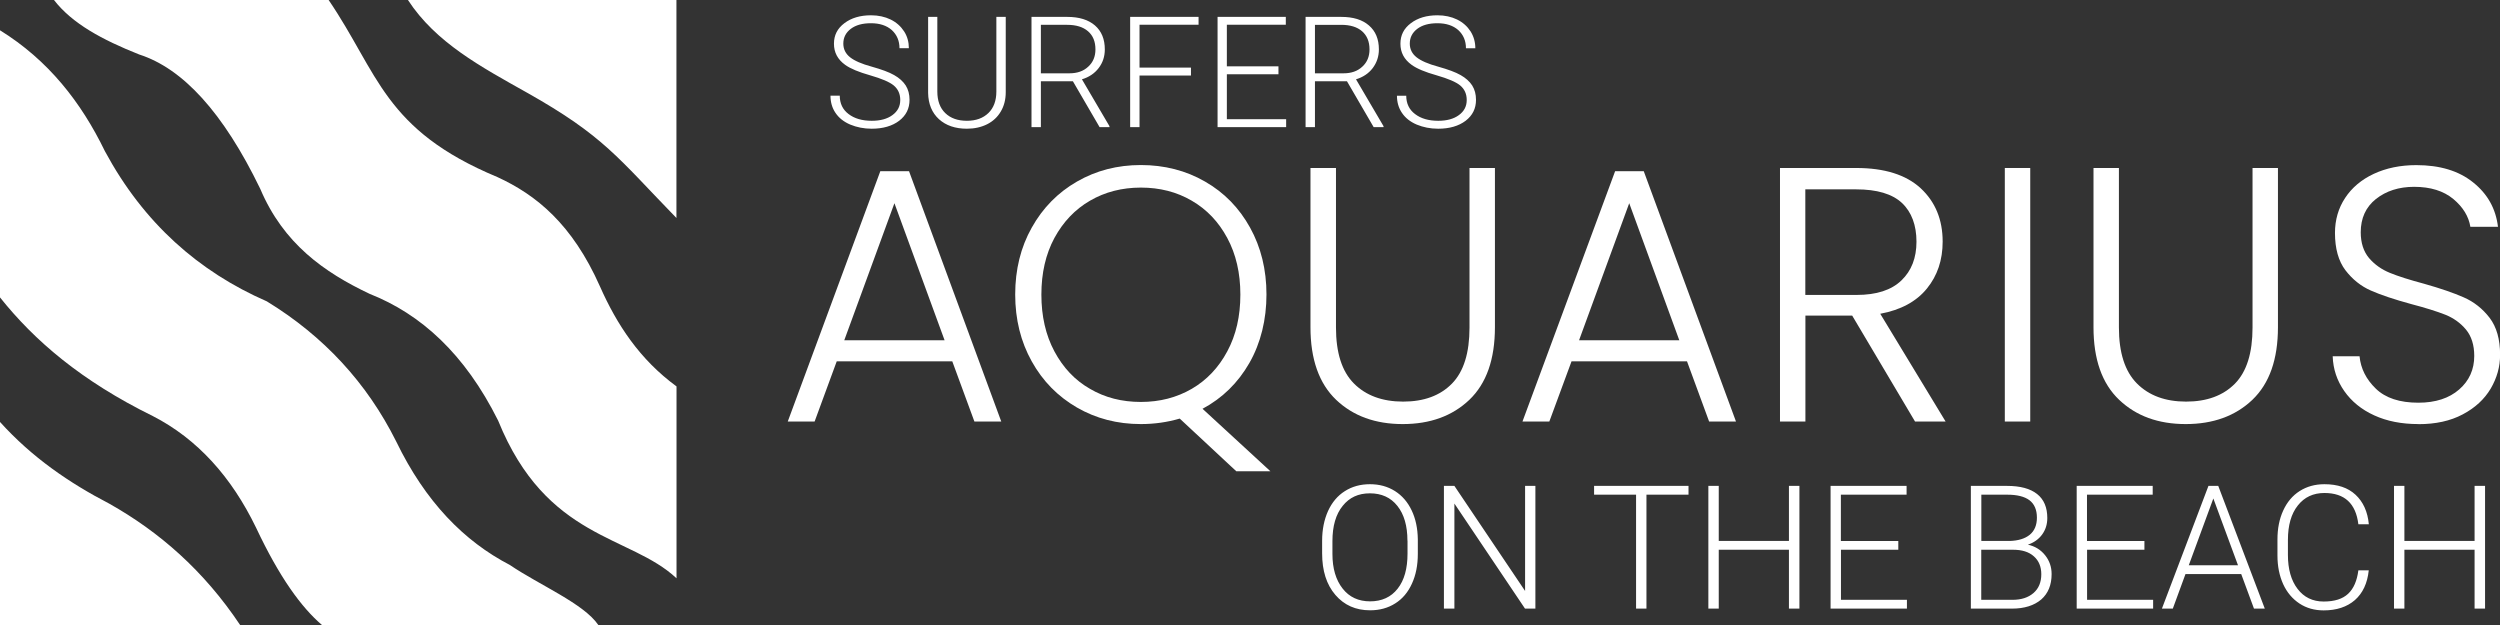 <svg fill="none" height="74" viewBox="0 0 296 74" width="296" xmlns="http://www.w3.org/2000/svg" xmlns:xlink="http://www.w3.org/1999/xlink"><rect x="0" y="0" width="296" height="74" fill="#333333" stroke="none"/><clipPath id="a"><path d="m0 0h296v74h-296z"/></clipPath><g clip-path="url(#a)" fill="#fff"><path d="m106.59 11.84c0-.72-.26-1.29-.77-1.72-.51-.42-1.44-.81-2.79-1.2-1.34-.38-2.34-.79-2.96-1.24-.89-.64-1.33-1.47-1.33-2.5 0-1.02.41-1.81 1.23-2.43.83-.63 1.88-.94 3.16-.94.86 0 1.64.17 2.32.5.69.34 1.21.81 1.6 1.41.38.59.56 1.26.56 1.99h-1.11c0-.88-.31-1.6-.91-2.15-.61-.54-1.44-.81-2.46-.81-1.03 0-1.8.22-2.39.66-.59.45-.89 1.03-.89 1.75 0 .66.27 1.2.8 1.62s1.38.79 2.56 1.11c1.17.33 2.05.65 2.66 1 .6.34 1.06.75 1.37 1.23.3.48.45 1.04.45 1.7 0 1.03-.41 1.85-1.23 2.48-.82.62-1.91.94-3.25.94-.92 0-1.77-.17-2.54-.49-.77-.33-1.35-.79-1.75-1.39-.4-.59-.59-1.27-.59-2.03h1.1c0 .92.35 1.65 1.04 2.17.69.53 1.6.8 2.75.8 1.01 0 1.83-.22 2.44-.67.62-.45.93-1.04.93-1.78zm12.49-9.84v8.91c0 .88-.2 1.65-.59 2.3-.38.65-.92 1.15-1.61 1.5-.7.35-1.5.53-2.4.53-1.38 0-2.48-.38-3.31-1.13-.82-.75-1.26-1.79-1.28-3.11v-9h1.09v8.83c0 1.1.31 1.95.94 2.56s1.48.91 2.56.91 1.92-.31 2.55-.92c.62-.6.94-1.46.94-2.54v-8.84zm7.96 7.62h-3.8v5.43h-1.11v-13.05h4.24c1.39 0 2.48.33 3.27 1.01.78.68 1.17 1.62 1.17 2.84 0 .84-.24 1.57-.73 2.21s-1.15 1.08-1.98 1.33l3.26 5.55v.11h-1.17l-3.16-5.43zm-3.8-.94h3.38c.93 0 1.67-.26 2.23-.79.57-.52.85-1.2.85-2.04 0-.93-.29-1.64-.88-2.15s-1.41-.76-2.47-.76h-3.11zm17.77.26h-6.09v6.11h-1.11v-13.05h8.1v.93h-6.99v5.07h6.09v.93zm10.36-.15h-6.11v5.32h7.02v.94h-8.12v-13.05h8.08v.93h-6.98v4.92h6.11zm8.11.83h-3.79v5.43h-1.11v-13.05h4.24c1.39 0 2.48.33 3.26 1.01.79.68 1.18 1.62 1.18 2.84 0 .84-.25 1.57-.73 2.21-.49.64-1.15 1.08-1.98 1.33l3.26 5.55v.11h-1.17zm-3.79-.94h3.38c.93 0 1.67-.26 2.23-.79.57-.52.85-1.2.85-2.04 0-.93-.3-1.64-.88-2.15-.59-.51-1.41-.76-2.47-.76h-3.11zm17.97 3.16c0-.72-.26-1.29-.77-1.72-.51-.42-1.44-.81-2.79-1.2-1.35-.38-2.34-.79-2.96-1.24-.89-.64-1.33-1.47-1.33-2.5 0-1.02.41-1.81 1.23-2.43.83-.63 1.88-.94 3.16-.94.86 0 1.64.17 2.32.5.69.34 1.21.81 1.6 1.41.37.59.56 1.26.56 1.99h-1.11c0-.88-.31-1.6-.91-2.15-.61-.54-1.44-.81-2.46-.81-1.03 0-1.8.22-2.39.66-.59.45-.89 1.03-.89 1.75 0 .66.27 1.2.8 1.62s1.38.79 2.56 1.11c1.17.33 2.05.65 2.66 1 .6.34 1.06.75 1.37 1.23.3.48.45 1.04.45 1.7 0 1.03-.41 1.85-1.23 2.48-.82.62-1.91.94-3.25.94-.92 0-1.77-.17-2.54-.49-.77-.33-1.35-.79-1.75-1.39-.4-.59-.59-1.27-.59-2.03h1.1c0 .92.35 1.65 1.04 2.17.69.53 1.6.8 2.75.8 1.01 0 1.83-.22 2.44-.67.62-.45.93-1.04.93-1.78z"/><path d="m167.87 65.58c0 1.34-.23 2.51-.7 3.53-.46 1.01-1.11 1.79-1.97 2.33-.86.55-1.86.82-2.98.82-1.7 0-3.07-.61-4.11-1.82-1.05-1.22-1.57-2.86-1.57-4.92v-1.5c0-1.32.24-2.49.7-3.52.47-1.02 1.13-1.81 1.99-2.35.86-.55 1.85-.82 2.97-.82s2.1.27 2.96.81c.85.54 1.51 1.3 1.98 2.29.47.98.71 2.12.73 3.42v1.74zm-1.23-1.57c0-1.75-.4-3.12-1.19-4.11-.79-1-1.88-1.49-3.25-1.49-1.38 0-2.43.49-3.23 1.49-.81 1-1.21 2.39-1.21 4.17v1.52c0 1.72.41 3.09 1.21 4.1.79 1.01 1.88 1.51 3.25 1.51 1.38 0 2.48-.5 3.26-1.5.79-1 1.17-2.38 1.17-4.16v-1.54zm15.15 8.05h-1.23l-8.36-12.44v12.44h-1.24v-14.53h1.24l8.37 12.44v-12.44h1.22zm18.13-13.49h-4.98v13.49h-1.23v-13.49h-4.97v-1.04h11.18zm13.13 13.49h-1.24v-6.97h-8.31v6.97h-1.23v-14.53h1.23v6.52h8.31v-6.52h1.24zm11.72-6.97h-6.8v5.93h7.81v1.04h-9.04v-14.53h9v1.04h-7.78v5.48h6.8v1.04zm8.58 6.97v-14.53h4.29c1.56 0 2.74.32 3.55.96s1.21 1.59 1.21 2.84c0 .76-.21 1.41-.62 1.97-.41.55-.97.95-1.68 1.19.84.18 1.52.6 2.04 1.25s.77 1.39.77 2.23c0 1.29-.41 2.29-1.23 3.01-.84.71-1.99 1.08-3.46 1.08h-4.86zm1.23-6.97v5.93h3.68c1.06 0 1.89-.27 2.51-.81.61-.53.92-1.27.92-2.22 0-.89-.29-1.6-.88-2.12-.59-.53-1.41-.78-2.45-.78zm0-1.04h3.36c1.02-.03 1.81-.27 2.38-.73.56-.46.85-1.14.85-2.03 0-.93-.3-1.62-.88-2.06s-1.46-.66-2.64-.66h-3.06v5.48zm19.33 1.04h-6.8v5.93h7.82v1.04h-9.05v-14.53h9v1.04h-7.78v5.48h6.8v1.04zm11.45 2.88h-6.6l-1.5 4.09h-1.29l5.51-14.53h1.16l5.51 14.53h-1.28zm-6.21-1.04h5.83l-2.92-7.91zm21.31.6c-.16 1.53-.71 2.7-1.64 3.52-.93.81-2.17 1.22-3.7 1.22-1.08 0-2.04-.27-2.86-.81-.83-.55-1.48-1.31-1.93-2.29-.45-1-.68-2.12-.68-3.4v-1.89c0-1.29.22-2.43.68-3.43.45-.99 1.1-1.77 1.95-2.31s1.82-.81 2.93-.81c1.56 0 2.79.41 3.69 1.25s1.43 2 1.57 3.49h-1.24c-.3-2.47-1.64-3.7-4.02-3.7-1.32 0-2.37.49-3.15 1.48-.78.98-1.17 2.34-1.17 4.08v1.78c0 1.67.38 3.02 1.14 4.01.76 1 1.79 1.5 3.09 1.5s2.25-.31 2.9-.92c.66-.62 1.05-1.54 1.21-2.77zm13.77 4.53h-1.24v-6.97h-8.31v6.97h-1.23v-14.53h1.23v6.52h8.31v-6.52h1.24z"/><path d="m112.74 42.78h-13.67l-2.62 7.13h-3.18l10.96-29.64h3.4l10.92 29.64h-3.18l-2.62-7.13zm-.9-2.49-5.94-16.23-5.94 16.23h11.87z"/><path d="m146.38 55.8-6.7-6.24c-1.46.43-3 .65-4.6.65-2.79 0-5.3-.65-7.57-1.96-2.26-1.31-4.05-3.12-5.35-5.46-1.3-2.33-1.96-4.97-1.96-7.92s.65-5.59 1.96-7.92c1.3-2.33 3.09-4.15 5.35-5.45 2.27-1.31 4.79-1.96 7.57-1.96 2.77 0 5.34.65 7.6 1.96 2.27 1.3 4.04 3.12 5.33 5.45s1.94 4.97 1.94 7.92-.67 5.74-2.02 8.1-3.2 4.17-5.55 5.43l8.04 7.4zm-23.08-20.92c0 2.55.51 4.79 1.54 6.72 1.04 1.94 2.43 3.42 4.22 4.44 1.77 1.04 3.78 1.55 6.02 1.55 2.23 0 4.24-.52 6.02-1.55 1.77-1.03 3.18-2.51 4.21-4.44 1.04-1.93 1.55-4.17 1.55-6.72s-.52-4.79-1.55-6.7c-1.03-1.92-2.43-3.39-4.21-4.42-1.78-1.04-3.79-1.55-6.02-1.55-2.24 0-4.25.52-6.02 1.55-1.78 1.03-3.18 2.51-4.22 4.42-1.03 1.92-1.54 4.15-1.54 6.7z"/><path d="m158.18 19.89v18.89c0 2.98.7 5.19 2.12 6.62s3.37 2.15 5.83 2.15 4.39-.71 5.78-2.13 2.08-3.63 2.08-6.64v-18.89h3.01v18.85c0 3.81-1.01 6.67-3.03 8.6-2.02 1.92-4.65 2.87-7.89 2.87-3.23 0-5.86-.95-7.88-2.87-2.02-1.93-3.04-4.79-3.04-8.6v-18.85h3.01z"/><path d="m199.73 42.78h-13.66l-2.63 7.13h-3.18l10.97-29.64h3.39l10.92 29.64h-3.18l-2.62-7.13zm-.9-2.49-5.93-16.23-5.94 16.23z"/><path d="m226.74 49.91-7.44-12.54h-5.54v12.54h-3.01v-30.02h9.03c3.35 0 5.89.8 7.63 2.4 1.73 1.61 2.6 3.71 2.6 6.32 0 2.18-.62 4.03-1.87 5.56-1.24 1.53-3.09 2.53-5.52 2.98l7.74 12.76h-3.61zm-12.98-14.99h6.06c2.35 0 4.12-.57 5.31-1.72 1.19-1.14 1.78-2.67 1.78-4.59s-.57-3.5-1.72-4.58c-1.15-1.07-2.95-1.61-5.42-1.61h-6.02v12.49z"/><path d="m240.38 19.89v30.02h-3.01v-30.02z"/><path d="m250.88 19.89v18.89c0 2.98.71 5.19 2.13 6.62s3.36 2.15 5.82 2.15 4.39-.71 5.79-2.13c1.39-1.42 2.08-3.63 2.08-6.64v-18.89h3.01v18.85c0 3.81-1.01 6.67-3.03 8.6-2.02 1.92-4.65 2.87-7.89 2.87s-5.86-.95-7.88-2.87c-2.03-1.93-3.04-4.79-3.04-8.6v-18.85z"/><path d="m286.33 50.21c-1.98 0-3.72-.34-5.22-1.03-1.5-.68-2.69-1.65-3.55-2.88s-1.32-2.6-1.37-4.12h3.18c.14 1.46.79 2.74 1.93 3.84 1.15 1.11 2.83 1.66 5.03 1.66 2.04 0 3.65-.53 4.84-1.57s1.78-2.37 1.78-3.97c0-1.29-.33-2.33-.98-3.12-.66-.79-1.48-1.37-2.45-1.76-.97-.38-2.32-.81-4.04-1.26-2.01-.55-3.6-1.08-4.77-1.6-1.17-.51-2.18-1.32-3.01-2.4-.82-1.08-1.24-2.56-1.24-4.42 0-1.54.4-2.93 1.2-4.14.8-1.22 1.94-2.18 3.4-2.86s3.14-1.03 5.03-1.03c2.78 0 5.02.67 6.72 2.04 1.71 1.36 2.69 3.11 2.95 5.26h-3.27c-.2-1.23-.87-2.33-2.02-3.29-1.15-.95-2.69-1.44-4.64-1.44-1.81 0-3.31.49-4.52 1.44-1.2.96-1.8 2.27-1.8 3.94 0 1.25.33 2.27.98 3.05.66.77 1.49 1.36 2.48 1.76.98.4 2.33.83 4.02 1.28 1.95.55 3.52 1.09 4.72 1.62 1.21.53 2.23 1.34 3.06 2.42.83 1.09 1.24 2.55 1.24 4.38 0 1.41-.37 2.73-1.11 4-.75 1.26-1.85 2.28-3.31 3.05-1.46.78-3.21 1.16-5.24 1.16z"/><path clip-rule="evenodd" d="m6.39 0h32.52c5.92 8.7 6.53 15.36 19.97 20.96 4.6 2.11 8.87 5.56 12.15 12.94 2 4.52 4.7 8.65 9.07 11.85v22.72c-5.51-5.17-15.39-4.52-21.12-18.67-3.96-7.93-9.15-12.61-15.22-15.01-5.38-2.55-10.2-5.94-12.95-12.44-4.38-9.04-9.16-14.24-14.33-15.9-4.4-1.75-7.93-3.66-10.09-6.45zm64.45 74h-32.72c-2.45-2.1-5.03-5.64-7.8-11.52-2.92-6.03-6.95-10.51-12.23-13.22-8.48-4.17-14.03-8.95-18.1-14.06v-31.62c5.74 3.55 9.62 8.53 12.43 14.32 4.59 8.52 11.11 14.26 19.17 17.78 6.74 4.12 11.85 9.65 15.32 16.59 3.46 7.15 8.04 11.81 13.45 14.62 3.49 2.37 8.77 4.58 10.48 7.11zm-42.41 0h-28.43v-24.04c3.79 4.2 8.21 7.22 12.95 9.68 5.89 3.32 11.16 7.89 15.48 14.36zm19.87-74h31.79v25.81c-6.93-7.12-8.57-9.71-17.73-14.86-5.39-3.03-10.76-5.89-14.06-10.95z" fill-rule="evenodd"/></g></svg>